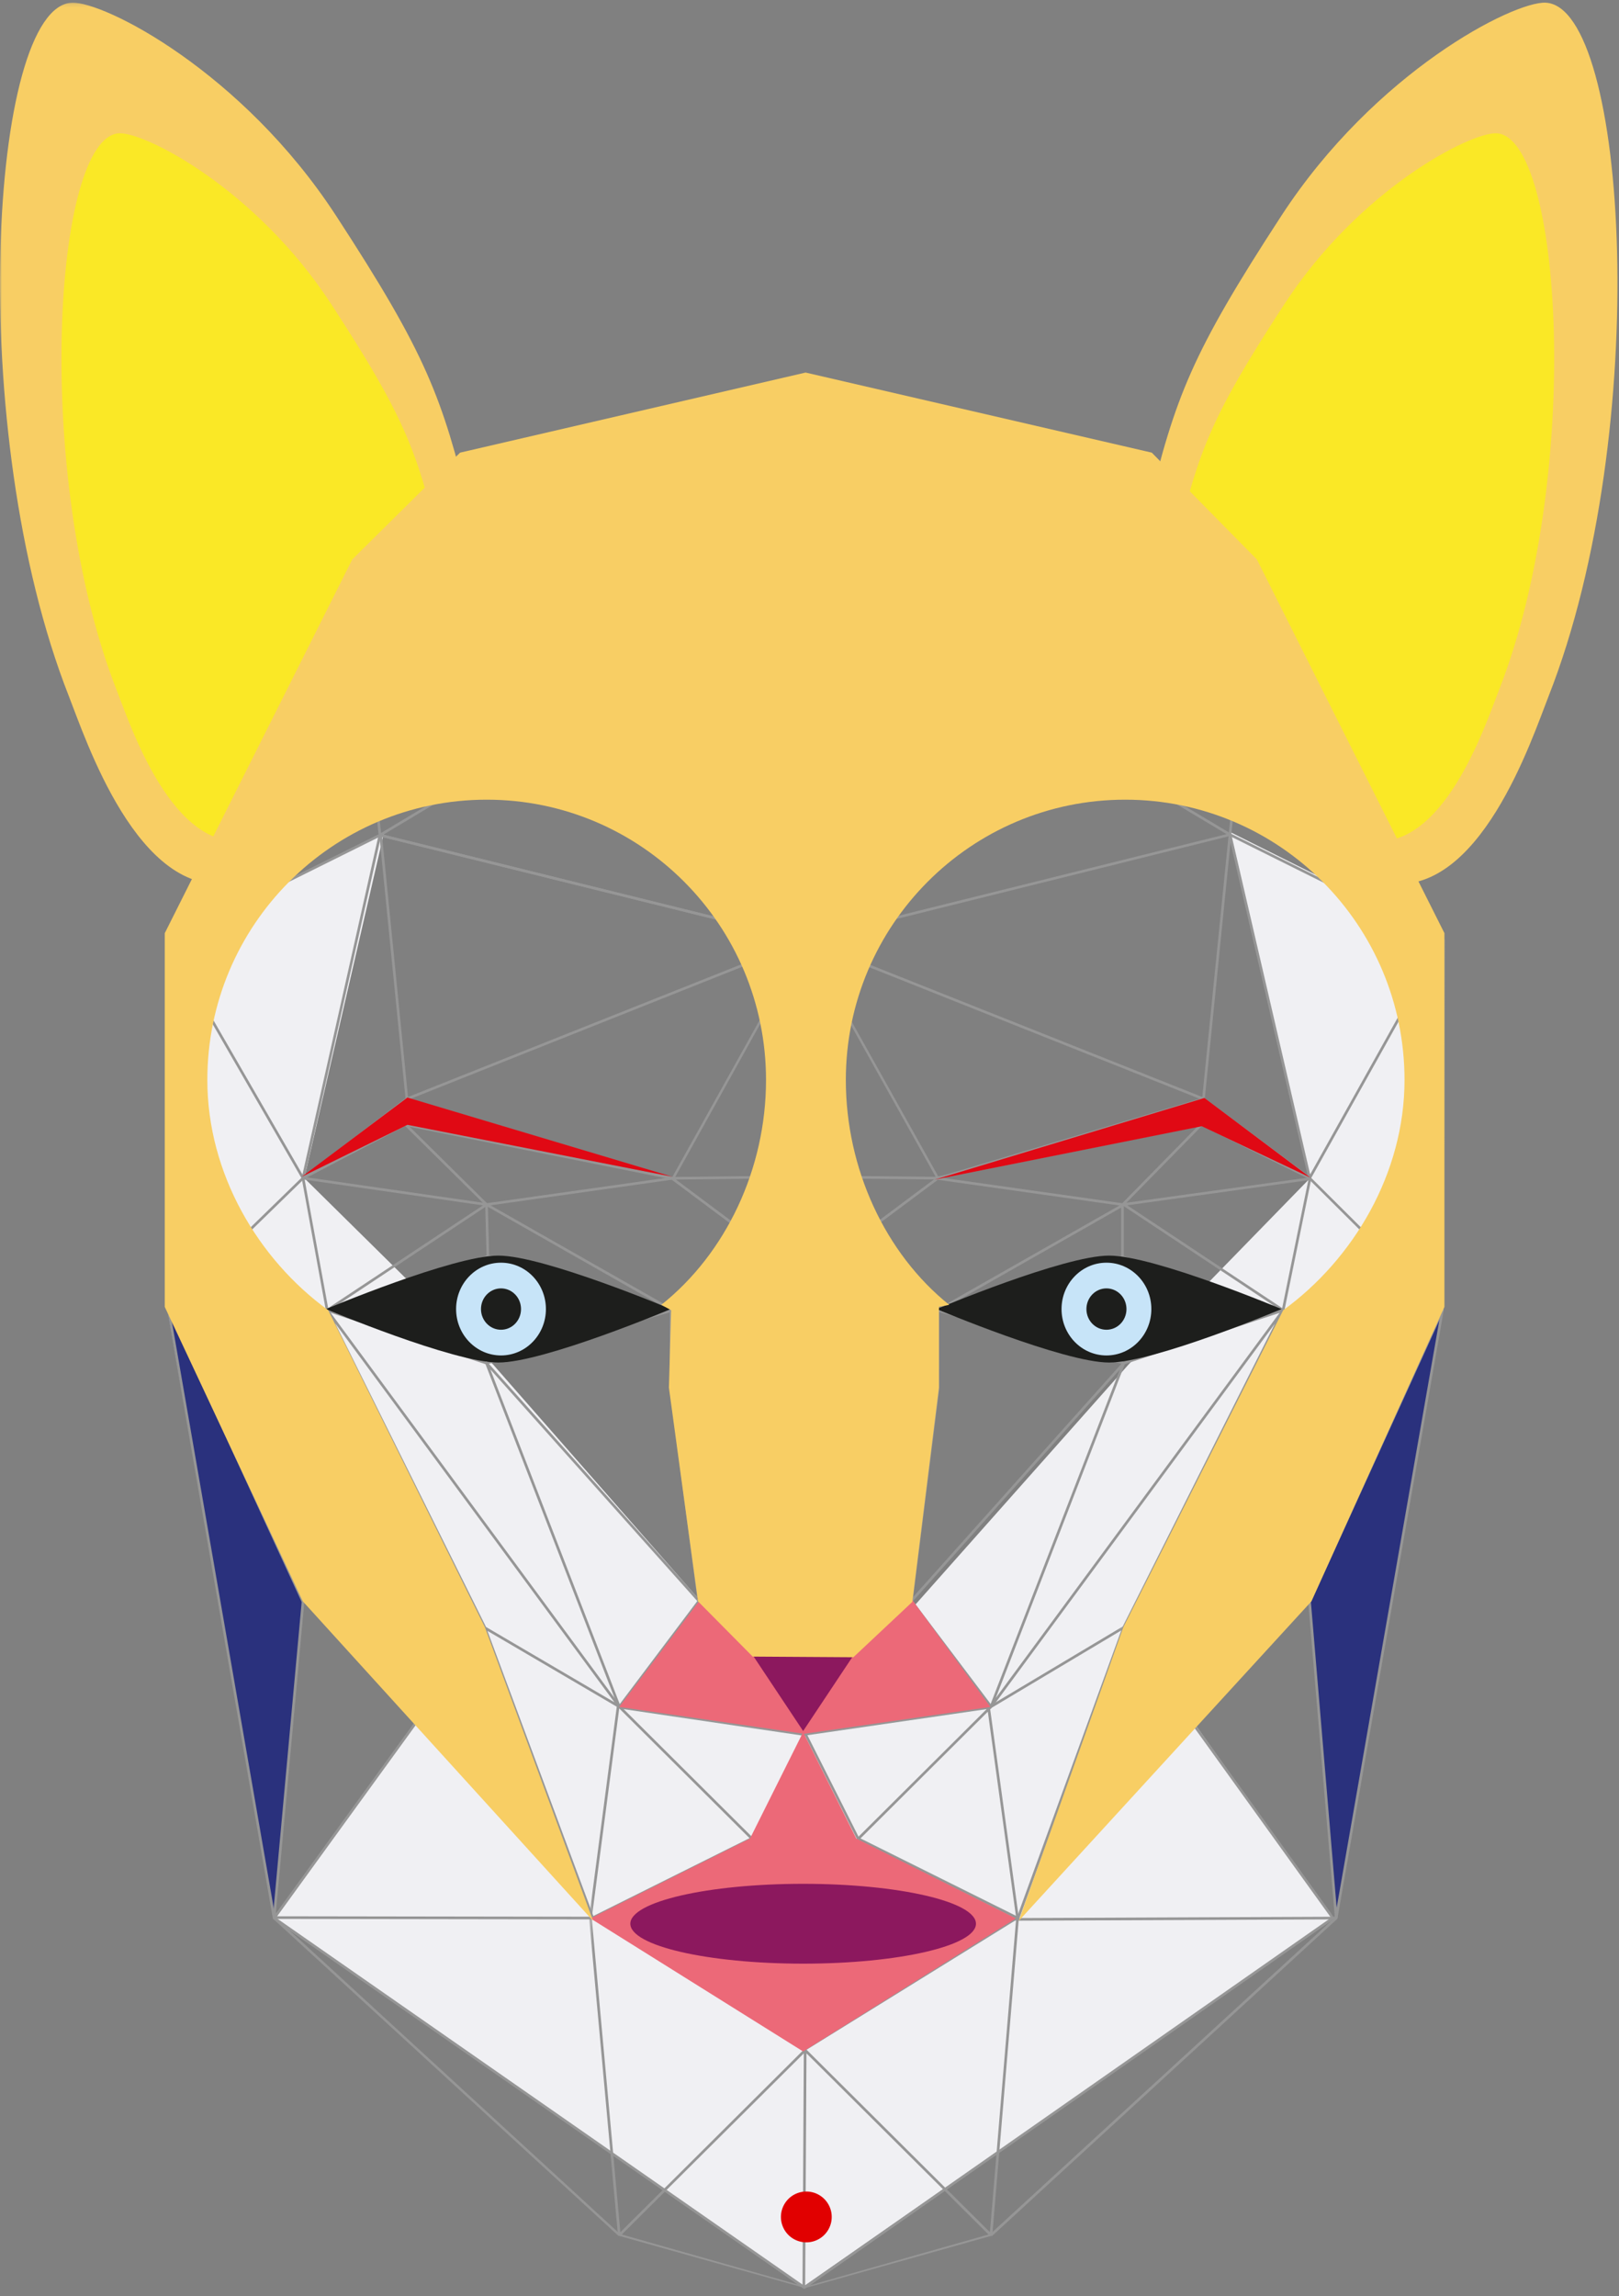 <svg width="452" height="641" viewBox="0 0 452 641" xmlns="http://www.w3.org/2000/svg" xmlns:xlink="http://www.w3.org/1999/xlink"><rect x="0" y="0" width="452" height="641" fill="#808080" stroke="none"/><title>170111-LSA-ReFlect-Illustration</title><defs><path id="a" d="M0 .436v524.477h357.356V.436z"/><path id="c" d="M208.467 185.153V.12H.507v185.033z"/><path id="e" d="M0 .167v246.047h131.59V.167H0z"/></defs><g fill="none" fill-rule="evenodd"><path fill="#F0F0F3" d="M365.749 328.896l-50.678 52.015-59.38 66.876-14.846 14.861h-29.691l-14.844-14.861-58.64-66.876-52.698-52.015 22.267-96.6-59.38 29.724.742 104.03 86.148 89.168L76.875 535.5 224 638.499l148.125-103-57.054-80.281 87.928-89.169V262.02l-59.5-29.722z"/><path d="M402.375 367l-36.626 80.499 7.376 88.376zM46.75 365.875l29.749 169.124 8.25-87.624z" fill="#2A317D"/><g transform="translate(46.086 113.79)"><mask id="b" fill="#fff"><use xlink:href="#a"/></mask><path d="M126.994 509.83l51.705 14.7 51.705-14.7 96.214-88.376 29.632-169.54.364-103.12-52.908-103.086-58.786-29.432L178.456 1.46l-66.35 14.817L52.95 45.708.741 149.066l.55 102.566L30.78 421.454l96.214 88.375zm51.806 15.083h-.203l-51.892-14.576-.15.005-96.37-88.475-.115-.186L.556 251.685 0 148.975l.04-.164L52.344 45.266l.165-.163 59.305-29.507.086-.173L178.376.436h.162l66.59 14.988.085.101 58.935 29.543.163.18 53.004 103.281.04.174-.37 103.274-29.659 169.725-.113.208-96.37 88.52-.15-.093-51.893 14.576z" fill="#969696" mask="url(#b)"/></g><path d="M210.337 461.564l14.448 21.565 14.448-21.565-7.264-110.093-7.296-22.269-7.155 22.267-7.181 110.095zm14.756 22.23h-.617l-14.826-22.027-.061-.177 7.192-110.239.017-.076 7.52-23.392.705.002 7.683 23.49 7.275 110.265-.061.126-14.827 22.029zM92.185 365.657l43.65 14.479 50.937-14.481-50.93-28.96-43.657 28.962zm43.744 15.22l-.219-.005-44.479-14.753-.088-.657 44.479-29.507.39-.013 51.891 29.506-.082.675-51.892 14.753zm126.869-15.222l50.936 14.48 43.652-14.478-43.659-28.961-50.929 28.959zm50.843 15.221l-51.892-14.753-.082-.675 51.892-29.506.39.013 44.478 29.507-.088.657-44.479 14.753-.22.004z" fill="#969696"/><path fill="#969696" d="M402.438 366.03l-37.071-36.896-29.457-21.971-73.953 22.076-.43-.174-36.742-65.808-36.556 65.795-.43.175-74.136-22.064-28.839 22.002-37.575 36.608-.518-.527L84.34 328.61l29.022-22.147.332-.061 74.03 22.122 36.737-66.028h.648l36.92 66.041 73.847-22.09.328.035 29.648 22.107 37.11 36.925zM168.529 535.809l56.257 13.996 56.257-13.646-112.514-.35zm56.343 14.375h-.177l-59.305-14.575.091-.637 118.61.414.087.57-59.306 14.228z"/><path fill="#969696" d="M209.697 461.925l-14.827-14.753-.099-.343 22.019-95.51 7.527-23.429.706.225-7.52 23.397-21.963 95.282 14.68 14.61zm30.176 0l-.524-.521 14.681-14.609-22.055-95.312.722-.166 22.102 95.511-.1.344z"/><path fill="#969696" d="M224.425 484.532h-.106l-51.48-7.604-.242-.658 22.24-29.544.592.424-21.865 29.002 50.809 7.357 51.633-7.366-21.866-29.009.594-.443 22.24 29.506-.244.73z"/><path d="M210.357 513.215l14.428 21.551 14.398-21.492-14.399-28.656-14.427 28.597zm14.736 22.216h-.617l-14.856-22.087-.023-.237 14.857-29.313h.663l14.826 29.425-.024.226-14.826 21.986z" fill="#969696"/><path fill="#969696" d="M224.982 572.314h-.393l-59.305-36.727.03-.564 44.448-22.15.333.679-43.859 21.904 58.55 36.417 58.547-36.408-43.888-21.836.332-.659 44.479 22.131.03.486z"/><path fill="#969696" d="M209.697 513.562l-37.066-36.883-.084-.129-37.066-95.896.623-.377 58.504 65.492-7.627-57.822-.003-22.179.206-.33 29.3-14.486-29.1-21.734.22-.664 36.718-.406 37.51.368.218.665-29.161 21.771 29.122 14.487.205.33.006 22.13-7.269 57.88 58.512-65.502.623.377-36.069 93.319 79.904-108.422.63.382-43.457 86.487 87.342-86.912.6.413-37.071 81.368-.675-.303 36.23-79.523-87.517 87.086-.594-.426 42.523-84.627-78.958 107.14-.645-.35 36.333-94.002-57.949 64.873-.645-.291 7.413-59.013-.008-21.856-29.454-14.652-.057-.625 28.766-21.476-36.408-.359-35.62.395 28.707 21.44-.058.626-29.631 14.65v21.902l7.78 58.965-.644.294-57.95-64.873 36.305 93.928 37.01 36.828z"/><path d="M84.851 446.8l49.432 6.944-86.068-86.58L84.851 446.8zm50.829 7.368l35.848 21.021L93.57 369.405l42.083 84.694-.016.01.044.06zm-58.32 80.764l87.588.129-29.705-79.94-57.883 79.81zm88.12.867l-88.845-.13-.3-.585 58.405-80.53-50.193-7.051-.285-.212-37.592-81.714.6-.413 86.702 87.218-42.956-86.45.631-.382 81.545 110.65-.487.535-36.62-21.471 29.742 80.039-.348.496zm148.535-81.175L284.62 535.43l88.025-.366-7.353-87.232-51.277 6.793zm-29.923 81.544l-.35-.494 29.652-81.511.3-.24 51.886-6.875.418.336 7.42 88.016-.368.4-88.958.368zM106.416 232.841l118.459 29.297 110.787 44.093 14.72-146.46-80.992 29.305-.444-.156-44.401-73.33-43.92 73.329-.446.157-80.99-29.306 7.227 73.071zm237.517.829l21.84 94.186 36.416-65.202-58.256-28.984zm-296.96 29.255l37.472 64.941 21.096-94.053-58.567 29.112zm37.305 66.132l-38.143-66.104.156-.513 59.388-29.52-7.286-73.66.495-.383 81.257 29.402 44.08-73.596.635-.001 44.564 73.598 81.258-29.403.495.383-7.387 73.513 59.076 29.393.159.51-37.072 66.377-.685-.097-21.728-93.702-7.19 71.538-.505.306-111.197-44.26-118.296-29.253-21.392 95.369-.682.103z" fill="#969696"/><path fill="#969696" d="M269.264 189.468h-88.958l-.347-.24-22.24-59.198.695-.258 22.15 58.958h88.443l22.15-58.865.693.258-22.24 59.106z"/><path d="M107.032 232.993l116.976 28.931-43.829-72.687-73.147 43.756zm117.664 29.86l-118.713-29.358-.101-.674 74.233-44.408.509.127 44.479 73.766-.407.548z" fill="#969696"/><path d="M269.391 189.236l-43.828 72.686 116.874-29.074-73.046-43.612zm-44.516 73.618l-.408-.547 44.479-73.766.508-.127 74.132 44.26-.101.674-118.61 29.506z" fill="#969696"/><path fill="#969696" d="M224.414 483.794l-.115-155.791.115-64.962-110.688 44.057-.276-.685 111.197-44.26.509.344-.115 65.506.115 155.791zm133.81-117.657l-.366-.442 7.48-36.618-29.892-14.825-.204-.35.37-7.165.74.037-.357 6.925 29.927 14.844.198.404-7.445 36.45 43.82-.218.004.738z"/><path d="M263.346 365.648l50.393 7.124 42.95-7.123-42.955-14.247-50.388 14.246zm50.345 7.862l-52.18-7.376-.048-.72 52.179-14.753.218.004 44.48 14.753-.058.714-44.479 7.377-.112.001zm-177.917-36.883l-51.228-7.389.106-.73 50.118 7.229-21.814-21.554-.11-.28.371-7.166-7.313-73.564.738-.073 7.315 73.62-.36 7.056L136.087 336z" fill="#969696"/><path d="M263.41 328.822l49.91 7.06 20.912-21.317-70.822 14.257zm50.332 22.193h-.74v-14.433l-51.83-7.331-.02-.727 74.112-14.92.338.62-21.115 21.525 51.022-7.065.103.731-51.87 7.181v14.42zM135.88 373.51l-.114-.001-44.479-7.377-44.283-.34.006-.737 44.341.345 44.48 7.372 50.149-7.129-49.887-14.627-.266-.344-.37-14.4.318-.375 52.29-7.39.104.731-51.963 7.343.356 13.803 51.262 15.03-.052.72z" fill="#969696"/><path fill="#969696" d="M91.466 366.118l-.235-.699 45.166-15.106.236.698z"/><path fill="#969696" d="M90.984 365.835l-6.75-36.896.192-.392 28.505-14.951.246-.035 74.615 14.963-.146.723-74.486-14.938-28.148 14.765 6.7 36.628zm133.589 273.17L76.31 535.733l-.157-.335 8.077-88.293.738.065-8.057 88.082 148.086 103.15z"/><g transform="translate(163.955 453.852)"><mask id="d" fill="#fff"><use xlink:href="#c"/></mask><path d="M112.489 23.32l8.005 58.29-5.406 64.595 92.559-64.715L149.686.927 112.95 22.86l-.462.46zm-12.056 134.033l11.98 11.921 1.805-21.559-13.785 9.638zM1.25 81.586l7.986 87.694 51.333-51.08.368.154.154-.153 38.812 38.622 14.395-10.065 5.455-65.17-7.922-57.614L75.918 59.71l-.524-.521 36.218-36.04-36.078-14.97-15.21-.58-14.405.58-36.966 14.65-7.704 58.758zm59.947 37.764l-.362 64.789 38.451-26.886-38.09-37.903zm-.524 65.803l-.584-.304.366-65.492L9.2 170.359l-.632-.228L.506 81.61l.003-.08 7.737-59.013.23-.295L45.704 7.47l.123-.026 14.495-.584 15.436.612 36.422 15.112.352-.334L149.597.12l.492.102 58.378 81.142-.088.517-93.371 65.282-1.922 22.966-.631.23-12.638-12.576-39.145 27.37z" fill="#969696" mask="url(#d)"/></g><path d="M232.204 618.867a7.092 7.092 0 0 1-7.09 7.093 7.092 7.092 0 0 1-7.09-7.093 7.092 7.092 0 0 1 7.09-7.093 7.092 7.092 0 0 1 7.09 7.093" fill="#E10000"/><path fill="#EC6978" d="M276.5 476.5l-52 7.5-51.625-7.5 22.375-29.625 21.27-97.318 7.417-22.277 7.615 22.277 23.323 97.318z"/><path fill="#8C185E" d="M224.228 460.896l29.69-14.885-14.845 14.885-14.845 22.327-14.845-22.327-14.846-14.885z"/><path d="M357.763 60.195c-25.297 38.821-29.601 50.643-37.293 81.973-4.744 19.327 26.219 45.628 39.38 63.456 8.769 11.878 4.328 37.095 27.121 40.874 26.103 4.328 40.716-40.308 45.38-52.165 29.145-74.079 22.092-192.575-.849-193.582-8.96-.393-47.524 19.217-73.739 59.444" fill="#F8CE64"/><g transform="translate(0 .578)"><mask id="f" fill="#fff"><use xlink:href="#e"/></mask><path d="M93.806 59.617c25.298 38.821 29.603 50.642 37.294 81.973 4.745 19.326-26.218 45.628-39.38 63.456-8.768 11.878-4.327 37.095-27.121 40.874-26.104 4.328-40.715-40.309-45.38-52.165C-9.926 119.675-2.873 1.18 20.068.173c8.96-.394 47.524 19.217 73.738 59.444" fill="#F8CE64" mask="url(#f)"/></g><path d="M358.538 84.964c-20.322 31.187-23.78 40.684-29.96 65.854-3.811 15.526 21.063 36.655 31.637 50.978 7.043 9.542 3.476 29.8 21.788 32.837 20.97 3.476 32.71-32.383 36.457-41.907 23.414-59.513 17.747-154.708-.683-155.518-7.198-.316-38.179 15.438-59.239 47.756m-266.022 0c20.323 31.187 23.78 40.684 29.96 65.854 3.811 15.526-21.063 36.655-31.637 50.978-7.043 9.542-3.476 29.8-21.787 32.837-20.971 3.476-32.71-32.383-36.457-41.907-23.414-59.513-17.748-154.708.682-155.518 7.198-.316 38.179 15.438 59.239 47.756" fill="#FAE826"/><path d="M225.412 144.939c-14.487 8.376-24.24 23.91-24.24 41.837 0 17.926 9.753 33.64 24.24 41.837h.373c14.487-8.197 24.241-23.911 24.241-41.837 0-17.926-9.754-33.514-24.24-41.89" fill="#F9CE64"/><path fill="#EC6978" d="M239.073 513.242l-14.846-29.72-14.845 29.72-44.535 22.29 59.38 37.148 59.38-37.149z"/><path d="M175.98 537.017c0-6.155 21.602-11.144 48.247-11.144 26.646 0 48.247 4.99 48.247 11.144 0 6.155-21.601 11.145-48.247 11.145-26.645 0-48.246-4.99-48.246-11.145" fill="#8C185E"/><path d="M261.5 365.431s35.452-14.925 48.137-14.925c12.686 0 48.137 14.925 48.137 14.925s-35.451 14.925-48.137 14.925c-12.685 0-48.137-14.925-48.137-14.925m-122.363-14.925c12.685 0 48.137 14.925 48.137 14.925s-35.452 14.925-48.137 14.925C126.452 380.356 91 365.43 91 365.43s35.452-14.925 48.137-14.925z" fill="#1D1E1C"/><path d="M152.41 365.431c0 7.15-5.614 12.947-12.538 12.947s-12.537-5.797-12.537-12.947c0-7.15 5.613-12.946 12.537-12.946s12.537 5.796 12.537 12.946" fill="#C7E4F8"/><path d="M145.462 365.431c0 3.189-2.503 5.773-5.59 5.773-3.088 0-5.59-2.584-5.59-5.773 0-3.188 2.502-5.773 5.59-5.773 3.087 0 5.59 2.585 5.59 5.773" fill="#1D1E1C"/><path d="M296.365 365.431c0 7.15 5.613 12.947 12.538 12.947 6.923 0 12.536-5.797 12.536-12.947 0-7.15-5.613-12.946-12.536-12.946-6.925 0-12.538 5.796-12.538 12.946" fill="#C7E4F8"/><path d="M303.311 365.431c0 3.189 2.504 5.773 5.59 5.773 3.09 0 5.592-2.584 5.592-5.773 0-3.188-2.503-5.773-5.591-5.773-3.087 0-5.59 2.585-5.59 5.773" fill="#1D1E1C"/><path d="M260.92 329.313l74.594-14.924 30.36 14.36-29.624-22.25zM84.25 328.5l29.499-14.501 74 14.5-74-22.124z" fill="#E00914"/><path d="M350.899 156.165l-29.339-29.809L224.91 104l-96.465 22.356-30.104 29.809L46 260.495v104.329l38.545 82.202 81.038 89.197-30.22-82-43.738-88.473c-19.567-14.217-33.741-38.177-33.741-64.269 0-43.215 34.917-78.247 77.989-78.247s77.988 35.032 77.988 78.247c0 24.86-11.221 48.436-29.236 62.769l2.75 1.5-.625 21.617 8.125 59.659 15.273 15.42 28.102.179 16.463-15.455 7.427-59.803v-22.543l2.86-.574c-17.869-14.34-28.856-38.027-28.856-62.769 0-43.215 34.917-78.247 77.989-78.247s77.988 35.032 77.988 78.247c0 26.088-14.31 50.051-33.871 64.269l-44.625 88.473-29.202 82 81.696-89.197 37.144-82.202v-104.33l-52.364-104.33z" fill="#F8CE64"/></g></svg>